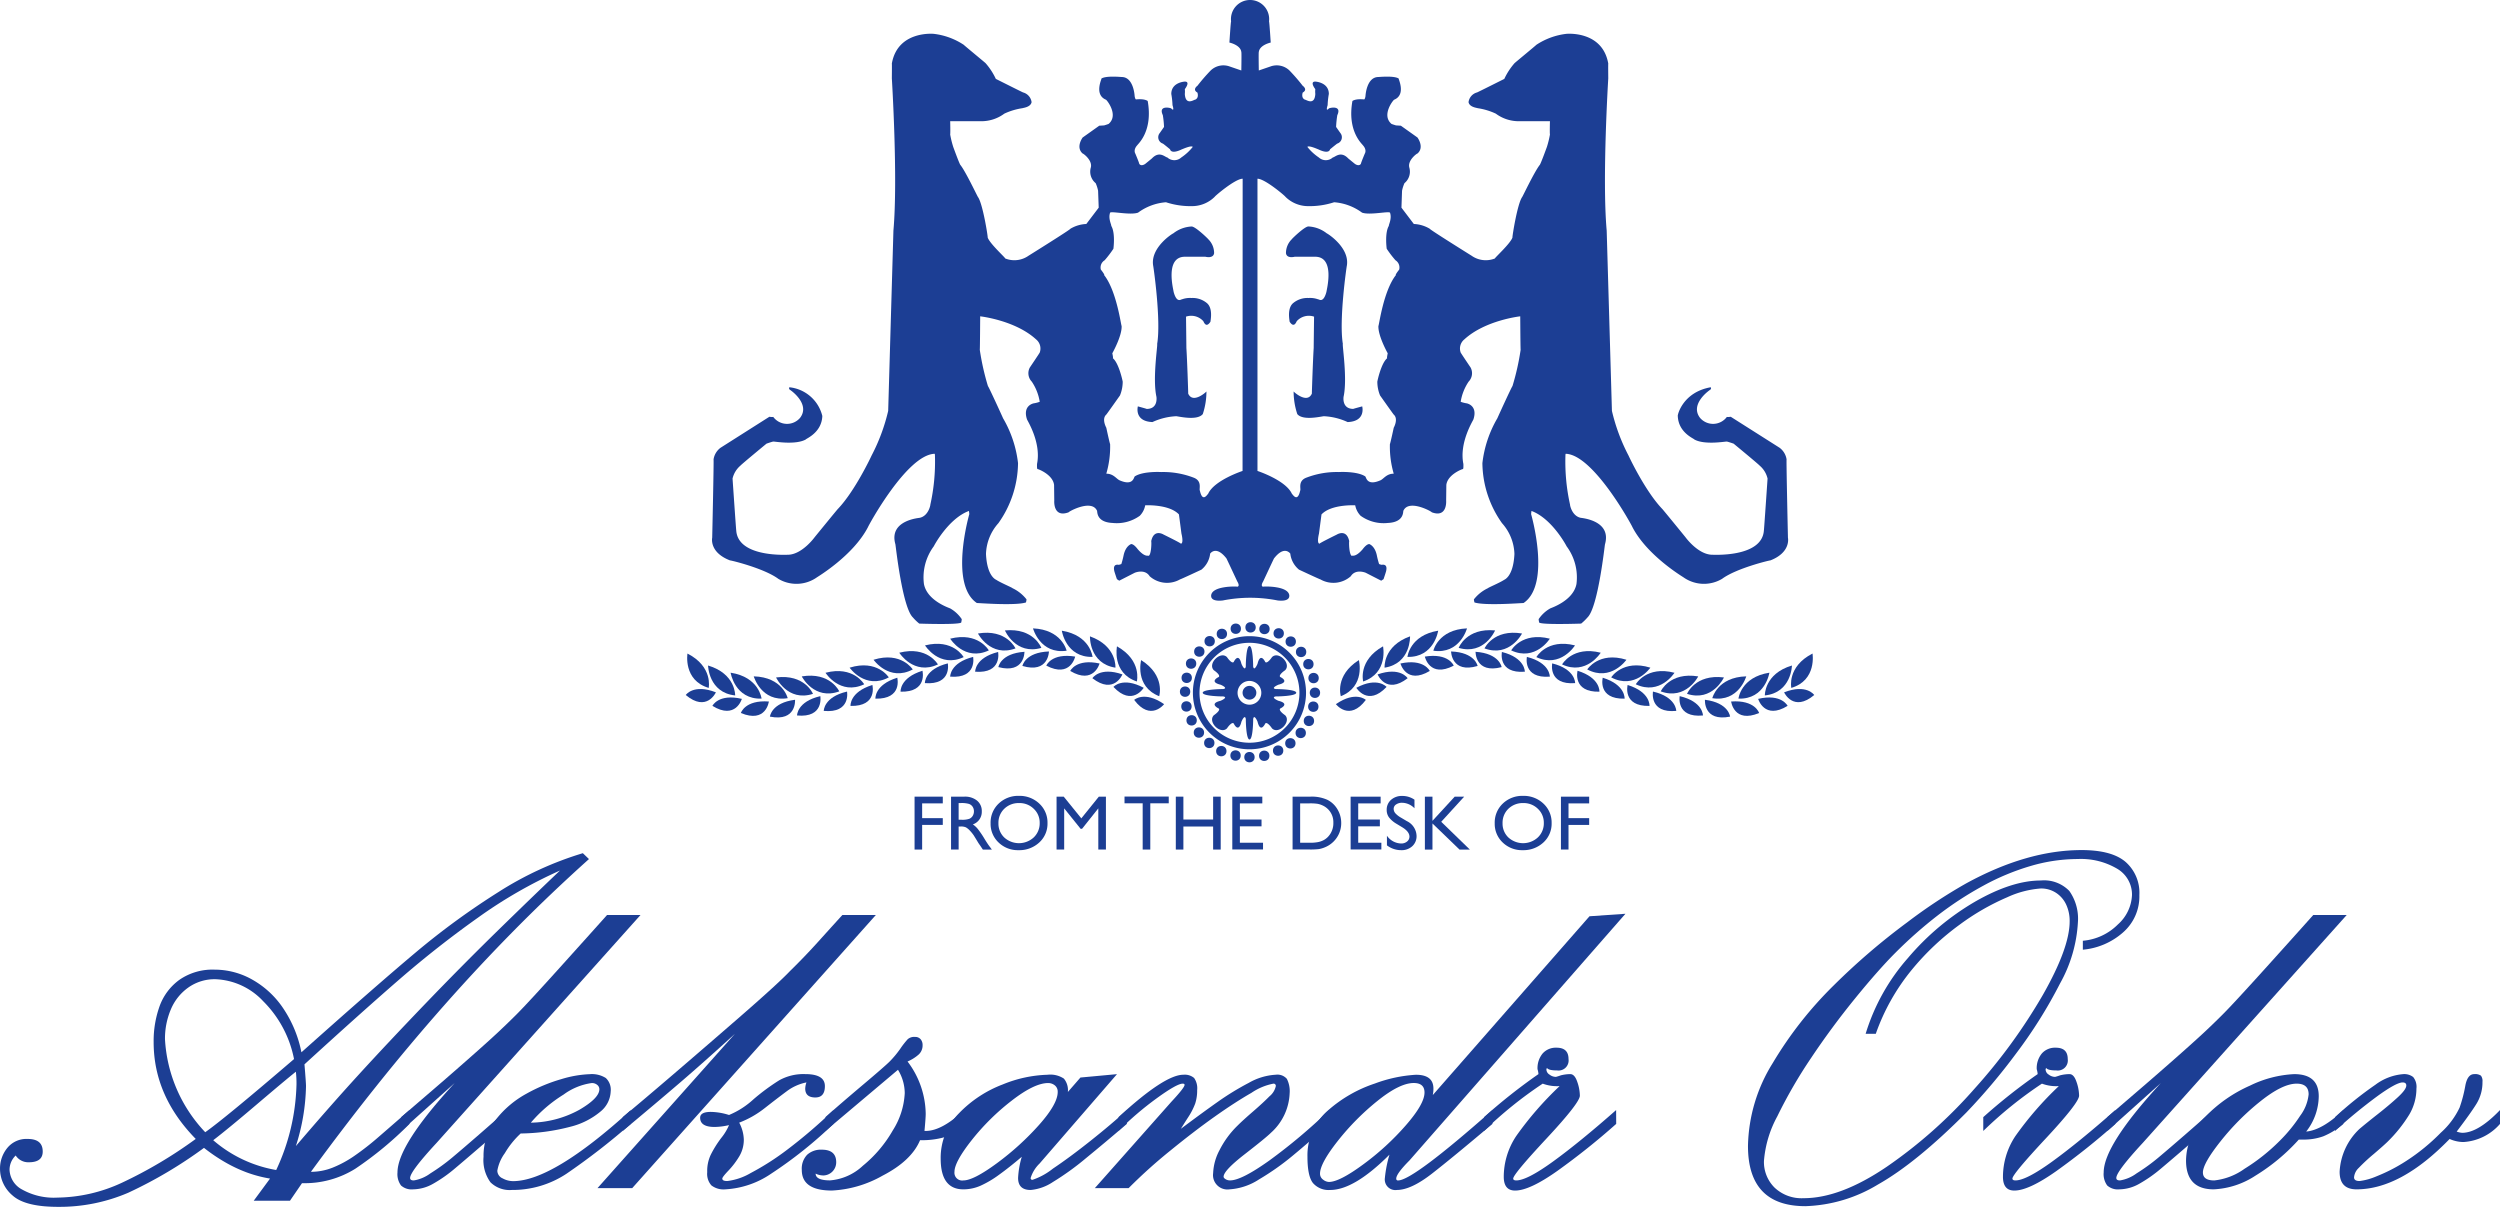 <svg xmlns="http://www.w3.org/2000/svg" width="358" height="172.82" viewBox="0 0 358 172.82">
  <g id="Group_6377" data-name="Group 6377" transform="translate(-4974.303 -7368.154)">
    <g id="Group_6339" data-name="Group 6339" transform="translate(4974.303 7489.897)">
      <path id="Path_168" data-name="Path 168" d="M5058.642,7555.935q-5.588,5.016-10.691,10.185t-10.076,10.8q-4.971,5.631-9.678,11.526t-9.372,12.275a8.457,8.457,0,0,0,3.1-.594,15.66,15.66,0,0,0,3.1-1.673,39.35,39.35,0,0,0,3.542-2.77q1.958-1.694,4.377-3.807v1.98a50.624,50.624,0,0,1-7.765,6.424,13.673,13.673,0,0,1-7.456,2.068h-.176l-1.717,2.508h-5.191l2.332-3.169a18.359,18.359,0,0,1-3.387-.9,20.493,20.493,0,0,1-3.1-1.474,25.074,25.074,0,0,1-2.97-2.023,63.236,63.236,0,0,1-10.844,6.424,24.9,24.9,0,0,1-10.054,2.021q-4.705,0-6.51-1.625a5,5,0,0,1-1.8-3.828,4.632,4.632,0,0,1,1.034-2.97,3.529,3.529,0,0,1,2.925-1.3q2.155,0,2.156,1.8,0,1.54-1.979,1.539a2.146,2.146,0,0,1-1.891-.968,2.824,2.824,0,0,0-.88,2.068,3.333,3.333,0,0,0,1.782,2.794,9.28,9.28,0,0,0,5.081,1.166,22.467,22.467,0,0,0,9.24-2.134,63.461,63.461,0,0,0,10.558-6.268q-6.029-6.161-6.027-13.859a14.749,14.749,0,0,1,.859-5.169,8.033,8.033,0,0,1,2.836-3.761,8.333,8.333,0,0,1,5.061-1.452,10.923,10.923,0,0,1,5.41,1.452,13.015,13.015,0,0,1,4.421,4.135,17.282,17.282,0,0,1,2.575,6.248q10.646-9.5,16.366-14.3a107.119,107.119,0,0,1,11.813-8.625,48.342,48.342,0,0,1,12.121-5.586Zm-42.234,28.642a15.983,15.983,0,0,0-4.421-8.293,9.855,9.855,0,0,0-6.842-3.144,6.508,6.508,0,0,0-3.872,1.187,7.275,7.275,0,0,0-2.508,3.145,10.722,10.722,0,0,0-.837,4.247,21,21,0,0,0,5.764,13.33Q5006.507,7593.067,5016.407,7584.576Zm.352,3.7a14.831,14.831,0,0,0-.088-1.893q-1.541,1.232-5.654,4.731t-6.181,5.08a18.571,18.571,0,0,0,9.019,4.267A30.492,30.492,0,0,0,5016.759,7588.272Zm37.748-30.709a66.92,66.92,0,0,0-11.725,6.731q-5.831,4.136-11.263,8.845t-13.617,12.185q.221,2.639.22,3.124a29.667,29.667,0,0,1-1.451,8.579q4.839-5.674,9-10.229t9.59-10.207q5.433-5.652,10.735-10.822T5054.506,7557.563Z" transform="translate(-4974.303 -7554.659)" fill="#1c3e94"/>
      <path id="Path_169" data-name="Path 169" d="M5096.2,7568.629l-29.212,32.645q-3.784,4.091-3.784,5.016,0,.352.529.352a5.462,5.462,0,0,0,2.376-1.012,27.75,27.75,0,0,0,3.1-2.243q1.473-1.233,3.8-3.256t4.048-3.563v1.98q-5.805,5.016-7.435,6.378a19.84,19.84,0,0,1-3.1,2.178,5.927,5.927,0,0,1-2.881.815,2.283,2.283,0,0,1-1.738-.552,2.738,2.738,0,0,1-.507-1.868q0-3.917,8.183-12.8l-7.655,6.862v-1.981q2.245-1.934,4.576-3.936t4.928-4.291q2.6-2.287,4.047-3.629t2.949-2.837q1.627-1.626,6.423-6.95t6.556-7.3Z" transform="translate(-5004.476 -7559.347)" fill="#1c3e94"/>
      <path id="Path_170" data-name="Path 170" d="M5101.323,7610.626a97.029,97.029,0,0,1-9.217,7.149,14,14,0,0,1-7.809,2.31,3.909,3.909,0,0,1-3.057-1.1,5.407,5.407,0,0,1-.991-3.652,8.392,8.392,0,0,1,1.782-5.344,14.166,14.166,0,0,1,4.333-3.673,23.72,23.72,0,0,1,5.059-2.112,15.8,15.8,0,0,1,4.048-.7,3.737,3.737,0,0,1,2.287.55,2.294,2.294,0,0,1,.7,1.915,3.9,3.9,0,0,1-1.451,2.88,10.728,10.728,0,0,1-4.312,2.179,29.052,29.052,0,0,1-7.127.969,12.34,12.34,0,0,0-2.266,2.814,6,6,0,0,0-1.078,2.509,1.209,1.209,0,0,0,.749,1.1,3.144,3.144,0,0,0,1.5.4q5.673,0,16.849-10.163Zm-4.488-4.972a.788.788,0,0,0-.308-.615,1.166,1.166,0,0,0-.792-.264,8.874,8.874,0,0,0-4.025,1.65,19.789,19.789,0,0,0-4.686,4.024,14.837,14.837,0,0,0,6.951-1.848Q5096.835,7606.93,5096.835,7605.654Z" transform="translate(-5011.006 -7571.425)" fill="#1c3e94"/>
      <path id="Path_171" data-name="Path 171" d="M5145.079,7568.629l-34.888,39.113h-4.972l19.667-22.086q-4.488,4.092-7.766,6.906t-8.294,7v-1.981q2.552-2.112,7.15-6.049t9.856-8.513q5.255-4.575,6.971-6.38,2.113-2.066,4.115-4.289t3.366-3.718Zm-6.07,29.918a61.2,61.2,0,0,1-8.955,7.149,12.848,12.848,0,0,1-6.532,2.223,2.84,2.84,0,0,1-2-.572,2.477,2.477,0,0,1-.594-1.848v-.177a5.373,5.373,0,0,1,.529-2.4,15.375,15.375,0,0,1,1.474-2.354,7.576,7.576,0,0,0,1.121-1.849,9.541,9.541,0,0,1-2.067.266q-2.068,0-2.068-1.32,0-.837,1.54-.837a9.054,9.054,0,0,1,2.595.442,11.853,11.853,0,0,0,3.5-2.245,30.542,30.542,0,0,1,3.695-2.727,7.154,7.154,0,0,1,3.718-.882q2.815,0,2.815,1.717,0,1.627-1.364,1.629-1.452,0-1.451-1.277a2.915,2.915,0,0,1,.175-.88,6.993,6.993,0,0,0-2.836,1.277q-1.3.964-3.1,2.375a13.882,13.882,0,0,1-3.694,2.111,5.493,5.493,0,0,1,.66,2.421,4.623,4.623,0,0,1-.66,2.419,11.59,11.59,0,0,1-1.54,2.024c-.587.615-.881,1-.881,1.143q0,.354.7.353a8.614,8.614,0,0,0,3.366-1.145,37.446,37.446,0,0,0,5.258-3.365,73.175,73.175,0,0,0,6.6-5.653Z" transform="translate(-5019.656 -7559.347)" fill="#1c3e94"/>
      <path id="Path_172" data-name="Path 172" d="M5173.208,7607.8a7.293,7.293,0,0,1-2.815,1.914,11.758,11.758,0,0,1-3.476.419q-1.232,2.947-5.367,5.08a16.3,16.3,0,0,1-7.259,2.134q-4.311,0-4.311-2.948a2.869,2.869,0,0,1,.77-2.18,2.927,2.927,0,0,1,2.089-.724q2.069,0,2.069,1.8a1.882,1.882,0,0,1-1.8,1.891,2.513,2.513,0,0,1-1.145-.263q0,.969,2.068.968a7.75,7.75,0,0,0,4.686-2.089,18.126,18.126,0,0,0,4.289-5.059,10.932,10.932,0,0,0,1.716-5.348,6.472,6.472,0,0,0-.968-3.341l-10.383,8.755v-1.982q2.331-2.065,5.412-4.663t3.784-3.3a14.077,14.077,0,0,0,1.5-1.8,12.519,12.519,0,0,1,1.078-1.386,1.407,1.407,0,0,1,1.035-.33,1.016,1.016,0,0,1,.814.33,1.263,1.263,0,0,1,.284.859,1.762,1.762,0,0,1-.548,1.32,5.914,5.914,0,0,1-1.606,1.011,12.644,12.644,0,0,1,2.6,7.478c0,.412-.061,1.233-.175,2.465h.175q2.33,0,5.5-2.992Z" transform="translate(-5035.163 -7568.604)" fill="#1c3e94"/>
      <path id="Path_173" data-name="Path 173" d="M5207.064,7610.626q-3.081,2.64-5.851,4.906a38.765,38.765,0,0,1-4.731,3.41,6.831,6.831,0,0,1-3.19,1.144q-1.8,0-1.8-1.718a12.793,12.793,0,0,1,.528-3.035q-1.762,1.5-3.256,2.575a14.494,14.494,0,0,1-2.683,1.583,6.1,6.1,0,0,1-2.421.506q-3.254,0-3.254-4.4a9.041,9.041,0,0,1,2.64-6.512,17.121,17.121,0,0,1,6.247-4.112,18.2,18.2,0,0,1,6.422-1.387,3.5,3.5,0,0,1,2.333.552,2.593,2.593,0,0,1,.572,1.914l1.8-2.068,5.233-.484-11.085,12.8a4.884,4.884,0,0,0-1.277,2.067.235.235,0,0,0,.266.266,9.593,9.593,0,0,0,2.924-1.606q2.4-1.606,5.411-4t5.17-4.378Zm-9.9-4.576a1.141,1.141,0,0,0-.417-.947,1.5,1.5,0,0,0-.946-.329q-1.98,0-5.237,2.53a33.208,33.208,0,0,0-5.719,5.652q-2.463,3.125-2.463,4.53a1.109,1.109,0,0,0,1.275,1.233q1.452,0,4.8-2.463a39.276,39.276,0,0,0,6.028-5.477Q5197.165,7607.768,5197.165,7606.05Z" transform="translate(-5045.701 -7571.425)" fill="#1c3e94"/>
      <path id="Path_174" data-name="Path 174" d="M5247.759,7610.673q-2.769,2.507-5.19,4.509a36.834,36.834,0,0,1-4.861,3.432,8.758,8.758,0,0,1-4.246,1.43,2.062,2.062,0,0,1-2.333-2.333,7.621,7.621,0,0,1,.9-3.255,13.178,13.178,0,0,1,2.573-3.519q.793-.792,2.244-2.046t2.355-2.177a2.559,2.559,0,0,0,.9-1.453.311.311,0,0,0-.352-.352,8.424,8.424,0,0,0-3.145,1.32q-2.31,1.321-5.235,3.389t-6.4,4.9a74.208,74.208,0,0,0-5.94,5.347h-4.839l10.955-12.361q1.892-2.024,1.892-2.421c0-.117-.089-.176-.265-.176q-.834,0-3.717,2.091a45.749,45.749,0,0,0-5.478,4.685v-1.98q6.6-6.072,9.284-6.071a2.079,2.079,0,0,1,1.54.463,2.558,2.558,0,0,1,.439,1.737,6.026,6.026,0,0,1-.285,1.937,9.848,9.848,0,0,1-1.035,2c-.5.776-.835,1.313-1.012,1.605q2.992-2.245,5.235-3.828a38.957,38.957,0,0,1,4.488-2.751,8.725,8.725,0,0,1,3.871-1.166,1.782,1.782,0,0,1,1.583.594,3.87,3.87,0,0,1,.4,2.047,8,8,0,0,1-2.685,5.676q-.7.7-3.739,3.058t-3.036,3.232c0,.118.093.235.286.352a1.183,1.183,0,0,0,.638.176q1.627,0,5.609-2.838a79.973,79.973,0,0,0,8.6-7.237Z" transform="translate(-5057.406 -7571.472)" fill="#1c3e94"/>
      <path id="Path_175" data-name="Path 175" d="M5306.305,7568.361l-30.929,35.326q-1.893,1.9-1.892,2.6a.233.233,0,0,0,.264.263q2.11,0,13.507-10.075v1.98q-5.676,4.8-8.667,7.127t-5.017,2.332a1.515,1.515,0,0,1-1.714-1.716,17.486,17.486,0,0,1,.659-3.343q-5.058,5.06-8.491,5.059a2.964,2.964,0,0,1-2.463-.989q-.792-.989-.792-3.761a8.46,8.46,0,0,1,2.947-6.645,19.281,19.281,0,0,1,6.709-3.85,20.114,20.114,0,0,1,5.874-1.253q2.508,0,2.508,1.98a4.2,4.2,0,0,1-.023.484c-.015.117-.037.263-.066.439l22.438-25.6Zm-28.773,25.6q0-1.362-1.54-1.363-2.024,0-5.214,2.574a35.832,35.832,0,0,0-5.7,5.764q-2.507,3.188-2.509,4.64a1.029,1.029,0,0,0,.442.859,1.424,1.424,0,0,0,.835.329q1.5,0,4.906-2.509a37.584,37.584,0,0,0,6.093-5.586Q5277.53,7595.594,5277.532,7593.965Z" transform="translate(-5073.542 -7559.253)" fill="#1c3e94"/>
      <path id="Path_176" data-name="Path 176" d="M5318.389,7608.62a101.4,101.4,0,0,1-8.425,6.731q-3.981,2.815-6.048,2.814-1.628,0-1.628-1.979a10.541,10.541,0,0,1,1.8-5.851,47.6,47.6,0,0,1,6.2-7.128,5.886,5.886,0,0,1-2.42-.352,58.1,58.1,0,0,0-8.4,6.777v-1.981a80.863,80.863,0,0,1,7.787-6.16,2.078,2.078,0,0,0-.043-.352c-.031-.145-.06-.263-.089-.353a3.3,3.3,0,0,1,.726-2.243,2.51,2.51,0,0,1,2-.836q1.714,0,1.714,1.628a1.439,1.439,0,0,1-1.628,1.628q-1.232,0-1.451-.353a.366.366,0,0,0-.088.266.889.889,0,0,0,.44.68,1.5,1.5,0,0,0,.924.33,7.357,7.357,0,0,0,.7-.219,5.574,5.574,0,0,1,1.363-.176c.411,0,.741.368.99,1.1a6.217,6.217,0,0,1,.374,1.98q0,1.013-4.772,6.137t-4.773,5.742c0,.176.146.263.44.263q1.539,0,5.323-2.75t8.974-7.325Z" transform="translate(-5086.95 -7569.42)" fill="#1c3e94"/>
      <path id="Path_177" data-name="Path 177" d="M5413.337,7560.85a6.85,6.85,0,0,1-2.375,5.389,10.022,10.022,0,0,1-5.719,2.442V7567.4a8.022,8.022,0,0,0,5.015-2.333,5.971,5.971,0,0,0,2.023-4.222,4.281,4.281,0,0,0-2.132-3.762,10.167,10.167,0,0,0-5.611-1.387,24.052,24.052,0,0,0-6.752.992,34.069,34.069,0,0,0-6.775,2.815,49.06,49.06,0,0,0-6.489,4.221,62.8,62.8,0,0,0-6.115,5.39q-2.464,2.466-5.807,6.578t-6.27,8.49a68.862,68.862,0,0,0-4.84,8.359,15.916,15.916,0,0,0-1.913,6.4,5.164,5.164,0,0,0,1.518,3.807,5.618,5.618,0,0,0,4.157,1.517q5.281,0,11.923-4.51a67.871,67.871,0,0,0,12.583-11.2,79.574,79.574,0,0,0,9.767-13.418q3.828-6.732,3.828-10.516a5.532,5.532,0,0,0-.507-2.419,4.023,4.023,0,0,0-1.452-1.671,3.89,3.89,0,0,0-2.178-.616,13.877,13.877,0,0,0-4.794,1.253,34.086,34.086,0,0,0-6.774,3.894,37.024,37.024,0,0,0-6.931,6.534,30.224,30.224,0,0,0-5.125,9.129h-1.453a29.289,29.289,0,0,1,6.05-10.845,37.051,37.051,0,0,1,9.612-8.073q5.281-3.035,9.414-3.036a5.022,5.022,0,0,1,4.092,1.5,6.868,6.868,0,0,1,1.231,4.444,20.168,20.168,0,0,1-2.572,8.821,67.612,67.612,0,0,1-6.313,10.053,87.633,87.633,0,0,1-7.084,8.4q-7.171,7.217-12.67,10.319a21.263,21.263,0,0,1-10.382,3.1q-8.23,0-8.227-8.623a23.193,23.193,0,0,1,3.563-11.9,55.045,55.045,0,0,1,8.71-11.088,95.965,95.965,0,0,1,10.538-9.04,74.4,74.4,0,0,1,8.381-5.542q8.754-4.8,16.586-4.8,4.311,0,6.292,1.694A5.885,5.885,0,0,1,5413.337,7560.85Z" transform="translate(-5106.979 -7554.427)" fill="#1c3e94"/>
      <path id="Path_178" data-name="Path 178" d="M5427.766,7608.62a101.566,101.566,0,0,1-8.425,6.731q-3.983,2.815-6.048,2.814-1.63,0-1.629-1.979a10.544,10.544,0,0,1,1.8-5.851,47.706,47.706,0,0,1,6.2-7.128,5.883,5.883,0,0,1-2.42-.352,58.127,58.127,0,0,0-8.4,6.777v-1.981a80.924,80.924,0,0,1,7.787-6.16,1.843,1.843,0,0,0-.045-.352,3.287,3.287,0,0,0-.087-.353,3.3,3.3,0,0,1,.726-2.243,2.511,2.511,0,0,1,2-.836q1.716,0,1.715,1.628a1.439,1.439,0,0,1-1.627,1.628q-1.233,0-1.452-.353a.366.366,0,0,0-.088.266.889.889,0,0,0,.44.68,1.5,1.5,0,0,0,.924.33,7.337,7.337,0,0,0,.7-.219,5.582,5.582,0,0,1,1.365-.176c.41,0,.74.368.989,1.1a6.248,6.248,0,0,1,.375,1.98q0,1.013-4.774,6.137t-4.773,5.742c0,.176.147.263.44.263q1.539,0,5.323-2.75t8.975-7.325Z" transform="translate(-5124.84 -7569.42)" fill="#1c3e94"/>
      <path id="Path_179" data-name="Path 179" d="M5470.032,7568.629l-29.213,32.645q-3.784,4.091-3.783,5.016c0,.235.175.352.528.352a5.458,5.458,0,0,0,2.376-1.012,27.672,27.672,0,0,0,3.1-2.243q1.471-1.233,3.8-3.256t4.048-3.563v1.98q-5.805,5.016-7.435,6.378a19.838,19.838,0,0,1-3.1,2.178,5.926,5.926,0,0,1-2.88.815,2.282,2.282,0,0,1-1.738-.552,2.736,2.736,0,0,1-.507-1.868q0-3.917,8.184-12.8l-7.656,6.862v-1.981q2.245-1.934,4.575-3.936t4.929-4.291q2.595-2.287,4.047-3.629t2.948-2.837q1.627-1.626,6.425-6.95t6.554-7.3Z" transform="translate(-5133.98 -7559.347)" fill="#1c3e94"/>
      <path id="Path_180" data-name="Path 180" d="M5475.794,7610.626a10.629,10.629,0,0,1-2.881,1.779,8.244,8.244,0,0,1-2.882.465h-.616a27.99,27.99,0,0,1-6.247,5.191,11.865,11.865,0,0,1-5.939,1.935q-3.962,0-3.961-4.137a8.821,8.821,0,0,1,2.729-6.224,20.246,20.246,0,0,1,6.422-4.488,16.078,16.078,0,0,1,6.335-1.65q3.518,0,3.519,3.169a8.352,8.352,0,0,1-1.8,5.058q2.331-.218,5.323-3.08Zm-4.971-4.224q0-1.542-1.716-1.541-2.024,0-5.192,2.53a35.622,35.622,0,0,0-5.7,5.72q-2.53,3.19-2.529,4.466,0,1.144,1.627,1.144a9.08,9.08,0,0,0,4.334-1.673,27.544,27.544,0,0,0,5.036-4,21.883,21.883,0,0,0,2.927-3.584A6.144,6.144,0,0,0,5470.823,7606.4Z" transform="translate(-5140.228 -7571.425)" fill="#1c3e94"/>
      <path id="Path_181" data-name="Path 181" d="M5509.538,7610.626a7.518,7.518,0,0,1-5.235,2.595,4.939,4.939,0,0,1-1.98-.439q-7,7.216-13.331,7.214-2.42,0-2.42-2.509a9.036,9.036,0,0,1,2.861-6.158q1.1-.924,2.639-2.133t2.794-2.352q1.253-1.145,1.254-1.718c0-.294-.177-.439-.529-.439q-.88,0-3.541,1.912a74.734,74.734,0,0,0-6.137,5.039v-1.98a51.678,51.678,0,0,1,5.785-4.642,7.644,7.644,0,0,1,3.981-1.518,2.08,2.08,0,0,1,1.429.418,2.22,2.22,0,0,1,.463,1.65,7.322,7.322,0,0,1-1.012,3.7,20.207,20.207,0,0,1-3.081,3.872q-.527.524-2.022,1.8a25.512,25.512,0,0,0-2.157,2,2.085,2.085,0,0,0-.661,1.341q0,.528.793.527a9.045,9.045,0,0,0,2.44-.682,24.1,24.1,0,0,0,4.247-2.2,28.524,28.524,0,0,0,4.928-4.026,11.29,11.29,0,0,0,2.705-3.607,19.666,19.666,0,0,0,.814-3.1q.306-1.693,1.275-1.693a1.451,1.451,0,0,1,.968.22,1.271,1.271,0,0,1,.22.88,5.843,5.843,0,0,1-.857,3.145q-.858,1.386-2.838,3.982a2.828,2.828,0,0,0,.792.176q2.288,0,5.412-3.256Z" transform="translate(-5151.538 -7571.425)" fill="#1c3e94"/>
    </g>
    <g id="Group_6346" data-name="Group 6346" transform="translate(5072.503 7368.155)">
      <g id="Group_6344" data-name="Group 6344" transform="translate(0 89.094)">
        <g id="Group_6340" data-name="Group 6340" transform="translate(0 0.889)">
          <path id="Path_182" data-name="Path 182" d="M5226.851,7517.953s.921-2.957-2.585-5.171C5224.265,7512.782,5223.284,7516.543,5226.851,7517.953Z" transform="translate(-5159.054 -7508.24)" fill="#1c3e94"/>
          <path id="Path_183" data-name="Path 183" d="M5221.842,7514.8s.77-3-2.845-5.034C5219,7509.77,5218.209,7513.575,5221.842,7514.8Z" transform="translate(-5157.245 -7507.196)" fill="#1c3e94"/>
          <path id="Path_184" data-name="Path 184" d="M5216.763,7512.066s.255-3.088-3.647-4.488C5213.115,7507.578,5212.976,7511.463,5216.763,7512.066Z" transform="translate(-5155.234 -7506.438)" fill="#1c3e94"/>
          <path id="Path_185" data-name="Path 185" d="M5211.35,7510.094s-.306-3.085-4.4-3.754C5206.951,7506.339,5207.517,7510.185,5211.35,7510.094Z" transform="translate(-5153.098 -7506.009)" fill="#1c3e94"/>
          <path id="Path_186" data-name="Path 186" d="M5205.452,7509.032s-.673-3.023-4.816-3.2C5200.636,7505.833,5201.657,7509.583,5205.452,7509.032Z" transform="translate(-5150.911 -7505.833)" fill="#1c3e94"/>
          <path id="Path_187" data-name="Path 187" d="M5199.7,7508.763s-1.088-2.9-5.216-2.5C5194.484,7506.267,5196.02,7509.838,5199.7,7508.763Z" transform="translate(-5148.779 -7505.97)" fill="#1c3e94"/>
          <path id="Path_188" data-name="Path 188" d="M5193.952,7509.033s-1.285-2.821-5.374-2.137C5188.578,7506.9,5190.351,7510.354,5193.952,7509.033Z" transform="translate(-5146.733 -7506.164)" fill="#1c3e94"/>
          <path id="Path_189" data-name="Path 189" d="M5188.023,7509.646s-1.514-2.7-5.532-1.679C5182.491,7507.967,5184.547,7511.266,5188.023,7509.646Z" transform="translate(-5144.624 -7506.492)" fill="#1c3e94"/>
          <path id="Path_190" data-name="Path 190" d="M5182.509,7511.119s-1.515-2.7-5.534-1.681C5176.975,7509.438,5179.031,7512.737,5182.509,7511.119Z" transform="translate(-5142.713 -7507.001)" fill="#1c3e94"/>
          <path id="Path_191" data-name="Path 191" d="M5176.872,7512.722s-1.515-2.7-5.533-1.678C5171.339,7511.044,5173.4,7514.341,5176.872,7512.722Z" transform="translate(-5140.761 -7507.559)" fill="#1c3e94"/>
          <path id="Path_192" data-name="Path 192" d="M5171.315,7513.921s-1.653-2.62-5.613-1.389C5165.7,7512.532,5167.927,7515.718,5171.315,7513.921Z" transform="translate(-5138.809 -7508.04)" fill="#1c3e94"/>
          <path id="Path_193" data-name="Path 193" d="M5166.069,7515.658s-1.652-2.621-5.612-1.391C5160.458,7514.267,5162.681,7517.453,5166.069,7515.658Z" transform="translate(-5136.992 -7508.641)" fill="#1c3e94"/>
          <path id="Path_194" data-name="Path 194" d="M5160.716,7517.084s-1.528-2.7-5.542-1.65C5155.175,7515.435,5157.25,7518.72,5160.716,7517.084Z" transform="translate(-5135.162 -7509.077)" fill="#1c3e94"/>
          <path id="Path_195" data-name="Path 195" d="M5155.342,7518.442s-1.281-2.822-5.371-2.144C5149.971,7516.3,5151.741,7519.759,5155.342,7518.442Z" transform="translate(-5133.358 -7509.421)" fill="#1c3e94"/>
          <path id="Path_196" data-name="Path 196" d="M5149.626,7518.9s-1.168-2.869-5.284-2.35C5144.343,7516.552,5145.978,7520.079,5149.626,7518.9Z" transform="translate(-5131.409 -7509.524)" fill="#1c3e94"/>
          <path id="Path_197" data-name="Path 197" d="M5144.314,7519.47s-.719-3.016-4.865-3.127C5139.45,7516.342,5140.528,7520.077,5144.314,7519.47Z" transform="translate(-5129.714 -7509.474)" fill="#1c3e94"/>
          <path id="Path_198" data-name="Path 198" d="M5138.816,7519.256s-.334-3.081-4.432-3.715C5134.384,7515.542,5134.984,7519.382,5138.816,7519.256Z" transform="translate(-5127.959 -7509.196)" fill="#1c3e94"/>
          <path id="Path_199" data-name="Path 199" d="M5133.322,7518.254s.092-3.1-3.881-4.287C5129.44,7513.967,5129.508,7517.854,5133.322,7518.254Z" transform="translate(-5126.246 -7508.651)" fill="#1c3e94"/>
          <path id="Path_200" data-name="Path 200" d="M5127.945,7516.265s.653-3.029-3.038-4.92C5124.907,7511.344,5124.269,7515.178,5127.945,7516.265Z" transform="translate(-5124.661 -7507.742)" fill="#1c3e94"/>
          <path id="Path_201" data-name="Path 201" d="M5227.09,7521.871s-1.94,2.527-4.29-.607C5222.8,7521.264,5224.249,7519.911,5227.09,7521.871Z" transform="translate(-5158.589 -7511.021)" fill="#1c3e94"/>
          <path id="Path_202" data-name="Path 202" d="M5222.591,7518.449s-1.647,2.727-4.332-.126C5218.259,7518.323,5219.548,7516.817,5222.591,7518.449Z" transform="translate(-5157.015 -7509.941)" fill="#1c3e94"/>
          <path id="Path_203" data-name="Path 203" d="M5217.947,7515.707s-1.2,2.949-4.3.546C5213.647,7516.253,5214.691,7514.568,5217.947,7515.707Z" transform="translate(-5155.417 -7509.116)" fill="#1c3e94"/>
          <path id="Path_204" data-name="Path 204" d="M5212.992,7513.432s-.836,3.073-4.2,1.068C5208.792,7514.5,5209.621,7512.7,5212.992,7513.432Z" transform="translate(-5153.735 -7508.404)" fill="#1c3e94"/>
          <path id="Path_205" data-name="Path 205" d="M5207.683,7511.958s-.668,3.115-4.137,1.294C5203.546,7513.251,5204.275,7511.408,5207.683,7511.958Z" transform="translate(-5151.917 -7507.919)" fill="#1c3e94"/>
          <path id="Path_206" data-name="Path 206" d="M5202.114,7510.889s-.046,3.186-3.8,2.077C5198.31,7512.965,5198.667,7511.015,5202.114,7510.889Z" transform="translate(-5150.104 -7507.584)" fill="#1c3e94"/>
          <path id="Path_207" data-name="Path 207" d="M5196.782,7510.964s.054,3.187-3.737,2.194C5193.045,7513.158,5193.34,7511.2,5196.782,7510.964Z" transform="translate(-5148.28 -7507.611)" fill="#1c3e94"/>
          <path id="Path_208" data-name="Path 208" d="M5191.249,7511s.622,3.124-3.284,2.827C5187.965,7513.822,5187.9,7511.842,5191.249,7511Z" transform="translate(-5146.521 -7507.621)" fill="#1c3e94"/>
          <path id="Path_209" data-name="Path 209" d="M5185.775,7512.084s.622,3.124-3.285,2.827C5182.491,7514.911,5182.428,7512.931,5185.775,7512.084Z" transform="translate(-5144.624 -7507.999)" fill="#1c3e94"/>
          <path id="Path_210" data-name="Path 210" d="M5180.229,7513.5s.624,3.124-3.284,2.827C5176.944,7516.322,5176.883,7514.34,5180.229,7513.5Z" transform="translate(-5142.703 -7508.488)" fill="#1c3e94"/>
          <path id="Path_211" data-name="Path 211" d="M5174.754,7515.117s.785,3.087-3.132,3C5171.622,7518.113,5171.458,7516.138,5174.754,7515.117Z" transform="translate(-5140.859 -7509.049)" fill="#1c3e94"/>
          <path id="Path_212" data-name="Path 212" d="M5169.237,7516.642s.786,3.088-3.131,3C5166.106,7519.638,5165.941,7517.664,5169.237,7516.642Z" transform="translate(-5138.947 -7509.577)" fill="#1c3e94"/>
          <path id="Path_213" data-name="Path 213" d="M5163.782,7518.233s.786,3.086-3.131,3C5160.651,7521.228,5160.486,7519.252,5163.782,7518.233Z" transform="translate(-5137.057 -7510.128)" fill="#1c3e94"/>
          <path id="Path_214" data-name="Path 214" d="M5158.124,7519.674s.569,3.134-3.333,2.77C5154.79,7522.443,5154.763,7520.461,5158.124,7519.674Z" transform="translate(-5135.028 -7510.627)" fill="#1c3e94"/>
          <path id="Path_215" data-name="Path 215" d="M5152.27,7520.678s.567,3.135-3.333,2.77C5148.937,7523.448,5148.91,7521.466,5152.27,7520.678Z" transform="translate(-5133 -7510.975)" fill="#1c3e94"/>
          <path id="Path_216" data-name="Path 216" d="M5146.593,7521.474s.245,3.176-3.6,2.414C5143,7523.887,5143.17,7521.913,5146.593,7521.474Z" transform="translate(-5130.942 -7511.251)" fill="#1c3e94"/>
          <path id="Path_217" data-name="Path 217" d="M5140.638,7521.842s-.395,3.161-4.009,1.647C5136.629,7523.489,5137.2,7521.588,5140.638,7521.842Z" transform="translate(-5128.737 -7511.37)" fill="#1c3e94"/>
          <path id="Path_218" data-name="Path 218" d="M5134.608,7521.171s-.883,3.061-4.216,1C5130.392,7522.172,5131.248,7520.383,5134.608,7521.171Z" transform="translate(-5126.575 -7511.077)" fill="#1c3e94"/>
          <path id="Path_219" data-name="Path 219" d="M5128.87,7519.594s-1.316,2.9-4.317.382C5124.553,7519.977,5125.659,7518.332,5128.87,7519.594Z" transform="translate(-5124.553 -7510.435)" fill="#1c3e94"/>
        </g>
        <g id="Group_6341" data-name="Group 6341" transform="translate(93.099 0.889)">
          <path id="Path_220" data-name="Path 220" d="M5268.021,7517.953s-.921-2.957,2.586-5.171C5270.607,7512.782,5271.586,7516.543,5268.021,7517.953Z" transform="translate(-5267.315 -7508.24)" fill="#1c3e94"/>
          <path id="Path_221" data-name="Path 221" d="M5272.938,7514.8s-.769-3,2.848-5.034C5275.786,7509.77,5276.571,7513.575,5272.938,7514.8Z" transform="translate(-5269.033 -7507.196)" fill="#1c3e94"/>
          <path id="Path_222" data-name="Path 222" d="M5277.665,7512.066s-.255-3.088,3.648-4.488C5281.313,7507.578,5281.452,7511.463,5277.665,7512.066Z" transform="translate(-5270.692 -7506.438)" fill="#1c3e94"/>
          <path id="Path_223" data-name="Path 223" d="M5282.681,7510.094s.307-3.085,4.4-3.754C5287.08,7506.339,5286.515,7510.185,5282.681,7510.094Z" transform="translate(-5272.432 -7506.009)" fill="#1c3e94"/>
          <path id="Path_224" data-name="Path 224" d="M5288.357,7509.032s.674-3.023,4.817-3.2C5293.174,7505.833,5292.152,7509.583,5288.357,7509.032Z" transform="translate(-5274.398 -7505.833)" fill="#1c3e94"/>
          <path id="Path_225" data-name="Path 225" d="M5293.9,7508.763s1.089-2.9,5.216-2.5C5299.114,7506.267,5297.579,7509.838,5293.9,7508.763Z" transform="translate(-5276.317 -7505.97)" fill="#1c3e94"/>
          <path id="Path_226" data-name="Path 226" d="M5299.563,7509.033s1.282-2.821,5.374-2.137C5304.937,7506.9,5303.162,7510.354,5299.563,7509.033Z" transform="translate(-5278.28 -7506.164)" fill="#1c3e94"/>
          <path id="Path_227" data-name="Path 227" d="M5305.407,7509.646s1.514-2.7,5.533-1.679C5310.94,7507.967,5308.885,7511.266,5305.407,7509.646Z" transform="translate(-5280.304 -7506.492)" fill="#1c3e94"/>
          <path id="Path_228" data-name="Path 228" d="M5310.923,7511.119s1.515-2.7,5.533-1.681C5316.456,7509.438,5314.4,7512.737,5310.923,7511.119Z" transform="translate(-5282.216 -7507.001)" fill="#1c3e94"/>
          <path id="Path_229" data-name="Path 229" d="M5316.558,7512.722s1.514-2.7,5.532-1.678C5322.089,7511.044,5320.035,7514.341,5316.558,7512.722Z" transform="translate(-5284.167 -7507.559)" fill="#1c3e94"/>
          <path id="Path_230" data-name="Path 230" d="M5322.073,7513.921s1.653-2.62,5.612-1.389C5327.686,7512.532,5325.462,7515.718,5322.073,7513.921Z" transform="translate(-5286.079 -7508.04)" fill="#1c3e94"/>
          <path id="Path_231" data-name="Path 231" d="M5327.319,7515.658s1.652-2.621,5.612-1.391C5332.931,7514.267,5330.707,7517.453,5327.319,7515.658Z" transform="translate(-5287.896 -7508.641)" fill="#1c3e94"/>
          <path id="Path_232" data-name="Path 232" d="M5332.708,7517.084s1.529-2.7,5.541-1.65C5338.25,7515.435,5336.175,7518.72,5332.708,7517.084Z" transform="translate(-5289.763 -7509.077)" fill="#1c3e94"/>
          <path id="Path_233" data-name="Path 233" d="M5338.174,7518.442s1.279-2.822,5.37-2.144C5343.544,7516.3,5341.776,7519.759,5338.174,7518.442Z" transform="translate(-5291.656 -7509.421)" fill="#1c3e94"/>
          <path id="Path_234" data-name="Path 234" d="M5343.936,7518.9s1.17-2.869,5.285-2.35C5349.221,7516.552,5347.586,7520.079,5343.936,7518.9Z" transform="translate(-5293.652 -7509.524)" fill="#1c3e94"/>
          <path id="Path_235" data-name="Path 235" d="M5349.473,7519.47s.717-3.016,4.862-3.127C5354.335,7516.342,5353.258,7520.077,5349.473,7519.47Z" transform="translate(-5295.57 -7509.474)" fill="#1c3e94"/>
          <path id="Path_236" data-name="Path 236" d="M5355.2,7519.256s.334-3.081,4.434-3.715C5359.631,7515.542,5359.03,7519.382,5355.2,7519.256Z" transform="translate(-5297.553 -7509.196)" fill="#1c3e94"/>
          <path id="Path_237" data-name="Path 237" d="M5360.984,7518.254s-.092-3.1,3.881-4.287C5364.866,7513.967,5364.8,7517.854,5360.984,7518.254Z" transform="translate(-5299.558 -7508.651)" fill="#1c3e94"/>
          <path id="Path_238" data-name="Path 238" d="M5366.762,7516.265s-.653-3.029,3.038-4.92C5369.8,7511.344,5370.439,7515.178,5366.762,7516.265Z" transform="translate(-5301.545 -7507.742)" fill="#1c3e94"/>
          <path id="Path_239" data-name="Path 239" d="M5267,7521.871s1.938,2.527,4.29-.607C5271.289,7521.264,5269.84,7519.911,5267,7521.871Z" transform="translate(-5266.999 -7511.021)" fill="#1c3e94"/>
          <path id="Path_240" data-name="Path 240" d="M5271.477,7518.449s1.645,2.727,4.331-.126C5275.808,7518.323,5274.518,7516.817,5271.477,7518.449Z" transform="translate(-5268.551 -7509.941)" fill="#1c3e94"/>
          <path id="Path_241" data-name="Path 241" d="M5276.139,7515.707s1.2,2.949,4.3.546C5280.438,7516.253,5279.4,7514.568,5276.139,7515.707Z" transform="translate(-5270.165 -7509.116)" fill="#1c3e94"/>
          <path id="Path_242" data-name="Path 242" d="M5281.145,7513.432s.835,3.073,4.2,1.068C5285.345,7514.5,5284.518,7512.7,5281.145,7513.432Z" transform="translate(-5271.9 -7508.404)" fill="#1c3e94"/>
          <path id="Path_243" data-name="Path 243" d="M5286.488,7511.958s.667,3.115,4.137,1.294C5290.625,7513.251,5289.9,7511.408,5286.488,7511.958Z" transform="translate(-5273.75 -7507.919)" fill="#1c3e94"/>
          <path id="Path_244" data-name="Path 244" d="M5292.234,7510.889s.045,3.186,3.8,2.077C5296.037,7512.965,5295.683,7511.015,5292.234,7510.889Z" transform="translate(-5275.74 -7507.584)" fill="#1c3e94"/>
          <path id="Path_245" data-name="Path 245" d="M5297.6,7510.964s-.055,3.187,3.737,2.194C5301.338,7513.158,5301.044,7511.2,5297.6,7510.964Z" transform="translate(-5277.6 -7507.611)" fill="#1c3e94"/>
          <path id="Path_246" data-name="Path 246" d="M5303.355,7511s-.624,3.124,3.283,2.827C5306.638,7513.822,5306.7,7511.842,5303.355,7511Z" transform="translate(-5279.581 -7507.621)" fill="#1c3e94"/>
          <path id="Path_247" data-name="Path 247" d="M5308.829,7512.084s-.623,3.124,3.284,2.827C5312.113,7514.911,5312.175,7512.931,5308.829,7512.084Z" transform="translate(-5281.478 -7507.999)" fill="#1c3e94"/>
          <path id="Path_248" data-name="Path 248" d="M5314.376,7513.5s-.624,3.124,3.283,2.827C5317.659,7516.322,5317.721,7514.34,5314.376,7513.5Z" transform="translate(-5283.399 -7508.488)" fill="#1c3e94"/>
          <path id="Path_249" data-name="Path 249" d="M5319.916,7515.117s-.785,3.087,3.131,3C5323.047,7518.113,5323.213,7516.138,5319.916,7515.117Z" transform="translate(-5285.309 -7509.049)" fill="#1c3e94"/>
          <path id="Path_250" data-name="Path 250" d="M5325.433,7516.642s-.786,3.088,3.13,3C5328.563,7519.638,5328.728,7517.664,5325.433,7516.642Z" transform="translate(-5287.22 -7509.577)" fill="#1c3e94"/>
          <path id="Path_251" data-name="Path 251" d="M5330.887,7518.233s-.786,3.086,3.131,3C5334.018,7521.228,5334.183,7519.252,5330.887,7518.233Z" transform="translate(-5289.109 -7510.128)" fill="#1c3e94"/>
          <path id="Path_252" data-name="Path 252" d="M5336.46,7519.674s-.569,3.134,3.332,2.77C5339.792,7522.443,5339.818,7520.461,5336.46,7519.674Z" transform="translate(-5291.052 -7510.627)" fill="#1c3e94"/>
          <path id="Path_253" data-name="Path 253" d="M5342.313,7520.678s-.568,3.135,3.333,2.77C5345.646,7523.448,5345.671,7521.466,5342.313,7520.678Z" transform="translate(-5293.08 -7510.975)" fill="#1c3e94"/>
          <path id="Path_254" data-name="Path 254" d="M5347.861,7521.474s-.246,3.176,3.6,2.414C5351.46,7523.887,5351.285,7521.913,5347.861,7521.474Z" transform="translate(-5295.012 -7511.251)" fill="#1c3e94"/>
          <path id="Path_255" data-name="Path 255" d="M5353.6,7521.842s.4,3.161,4.008,1.647C5357.609,7523.489,5357.042,7521.588,5353.6,7521.842Z" transform="translate(-5297 -7511.37)" fill="#1c3e94"/>
          <path id="Path_256" data-name="Path 256" d="M5359.52,7521.171s.885,3.061,4.217,1C5363.737,7522.172,5362.88,7520.383,5359.52,7521.171Z" transform="translate(-5299.051 -7511.077)" fill="#1c3e94"/>
          <path id="Path_257" data-name="Path 257" d="M5365.206,7519.594s1.316,2.9,4.316.382C5369.522,7519.977,5368.417,7518.332,5365.206,7519.594Z" transform="translate(-5301.021 -7510.435)" fill="#1c3e94"/>
        </g>
        <g id="Group_6343" data-name="Group 6343" transform="translate(70.76)">
          <g id="Group_6342" data-name="Group 6342" transform="translate(1.866 2.012)">
            <path id="Path_258" data-name="Path 258" d="M5243.771,7523.744a8.1,8.1,0,1,1,8.1-8.1A8.1,8.1,0,0,1,5243.771,7523.744Zm0-15.25a7.155,7.155,0,1,0,7.156,7.155A7.163,7.163,0,0,0,5243.771,7508.494Z" transform="translate(-5235.674 -7507.552)" fill="#1c3e94"/>
          </g>
          <circle id="Ellipse_14" data-name="Ellipse 14" cx="0.742" cy="0.742" r="0.742" transform="translate(9.22 18.587)" fill="#1c3e94"/>
          <circle id="Ellipse_15" data-name="Ellipse 15" cx="0.742" cy="0.742" r="0.742" transform="translate(11.336 18.391)" fill="#1c3e94"/>
          <circle id="Ellipse_16" data-name="Ellipse 16" cx="0.742" cy="0.742" r="0.742" transform="translate(13.326 17.649)" fill="#1c3e94"/>
          <circle id="Ellipse_17" data-name="Ellipse 17" cx="0.742" cy="0.742" r="0.742" transform="translate(15.077 16.605)" fill="#1c3e94"/>
          <circle id="Ellipse_18" data-name="Ellipse 18" cx="0.742" cy="0.742" r="0.742" transform="translate(16.561 15.121)" fill="#1c3e94"/>
          <circle id="Ellipse_19" data-name="Ellipse 19" cx="0.742" cy="0.742" r="0.742" transform="translate(17.736 13.397)" fill="#1c3e94"/>
          <circle id="Ellipse_20" data-name="Ellipse 20" cx="0.742" cy="0.742" r="0.742" transform="translate(18.363 11.359)" fill="#1c3e94"/>
          <circle id="Ellipse_21" data-name="Ellipse 21" cx="0.742" cy="0.742" r="0.742" transform="translate(18.598 9.367)" fill="#1c3e94"/>
          <circle id="Ellipse_22" data-name="Ellipse 22" cx="0.988" cy="0.988" r="0.988" transform="translate(8.974 9.12)" fill="#1c3e94"/>
          <circle id="Ellipse_23" data-name="Ellipse 23" cx="0.742" cy="0.742" r="0.742" transform="translate(0 9.209)" fill="#1c3e94"/>
          <circle id="Ellipse_24" data-name="Ellipse 24" cx="0.742" cy="0.742" r="0.742" transform="translate(0.196 11.326)" fill="#1c3e94"/>
          <circle id="Ellipse_25" data-name="Ellipse 25" cx="0.742" cy="0.742" r="0.742" transform="translate(0.938 13.316)" fill="#1c3e94"/>
          <circle id="Ellipse_26" data-name="Ellipse 26" cx="0.742" cy="0.742" r="0.742" transform="translate(1.983 15.066)" fill="#1c3e94"/>
          <circle id="Ellipse_27" data-name="Ellipse 27" cx="0.742" cy="0.742" r="0.742" transform="translate(3.466 16.55)" fill="#1c3e94"/>
          <circle id="Ellipse_28" data-name="Ellipse 28" cx="0.742" cy="0.742" r="0.742" transform="translate(5.19 17.725)" fill="#1c3e94"/>
          <circle id="Ellipse_29" data-name="Ellipse 29" cx="0.742" cy="0.742" r="0.742" transform="translate(7.228 18.352)" fill="#1c3e94"/>
          <circle id="Ellipse_30" data-name="Ellipse 30" cx="0.742" cy="0.742" r="0.742" transform="translate(9.378)" fill="#1c3e94"/>
          <circle id="Ellipse_31" data-name="Ellipse 31" cx="0.742" cy="0.742" r="0.742" transform="translate(7.262 0.196)" fill="#1c3e94"/>
          <circle id="Ellipse_32" data-name="Ellipse 32" cx="0.742" cy="0.742" r="0.742" transform="translate(5.271 0.938)" fill="#1c3e94"/>
          <circle id="Ellipse_33" data-name="Ellipse 33" cx="0.742" cy="0.742" r="0.742" transform="translate(3.521 1.982)" fill="#1c3e94"/>
          <circle id="Ellipse_34" data-name="Ellipse 34" cx="0.742" cy="0.742" r="0.742" transform="translate(2.038 3.466)" fill="#1c3e94"/>
          <circle id="Ellipse_35" data-name="Ellipse 35" cx="0.742" cy="0.742" r="0.742" transform="translate(0.862 5.19)" fill="#1c3e94"/>
          <circle id="Ellipse_36" data-name="Ellipse 36" cx="0.742" cy="0.742" r="0.742" transform="translate(0.235 7.228)" fill="#1c3e94"/>
          <circle id="Ellipse_37" data-name="Ellipse 37" cx="0.742" cy="0.742" r="0.742" transform="translate(18.402 7.262)" fill="#1c3e94"/>
          <circle id="Ellipse_38" data-name="Ellipse 38" cx="0.742" cy="0.742" r="0.742" transform="translate(17.66 5.271)" fill="#1c3e94"/>
          <circle id="Ellipse_39" data-name="Ellipse 39" cx="0.742" cy="0.742" r="0.742" transform="translate(16.615 3.521)" fill="#1c3e94"/>
          <circle id="Ellipse_40" data-name="Ellipse 40" cx="0.742" cy="0.742" r="0.742" transform="translate(15.131 2.037)" fill="#1c3e94"/>
          <circle id="Ellipse_41" data-name="Ellipse 41" cx="0.742" cy="0.742" r="0.742" transform="translate(13.408 0.862)" fill="#1c3e94"/>
          <circle id="Ellipse_42" data-name="Ellipse 42" cx="0.742" cy="0.742" r="0.742" transform="translate(11.37 0.235)" fill="#1c3e94"/>
          <path id="Path_259" data-name="Path 259" d="M5251.212,7516.388h0c-.009-.511-2.919-.534-2.919-.525-.811-.136.364-.626.364-.626,1.733-.421.284-1.1.274-1.1-.343-.274.676-.969.676-.959.969-.942-.94-2.846-1.879-1.877.01,0-.685,1.018-.96.675,0-.01-.676-1.459-1.1.273,0,0-.491,1.176-.627.363.009,0-.016-2.908-.524-2.918h0c-.508.01-.535,2.918-.524,2.918-.137.812-.627-.363-.627-.363-.421-1.733-1.1-.285-1.1-.273-.275.342-.97-.676-.96-.676-.94-.97-2.845.939-1.879,1.878,0-.009,1.02.685.678.959-.011,0-1.461.676.273,1.1,0,0,1.174.488.362.625,0-.008-2.91.017-2.918.525h0v0h0c.009.511,2.918.535,2.918.526.812.135-.362.625-.362.625-1.735.422-.285,1.1-.273,1.1.342.273-.678.97-.678.961-.969.938.942,2.844,1.879,1.877-.01,0,.685-1.02.962-.675,0,.009.675,1.459,1.1-.276,0,0,.491-1.174.627-.36-.01,0,.015,2.907.525,2.918h0c.509-.01.534-2.918.524-2.918.137-.813.626.362.626.362.422,1.734,1.1.284,1.1.274.275-.344.97.675.96.675.94.97,2.844-.939,1.878-1.879,0,.011-1.019-.685-.676-.958.01,0,1.459-.675-.274-1.1,0,0-1.175-.489-.364-.626,0,.01,2.91-.015,2.919-.525h0v0Zm-6.7,1.708a1.7,1.7,0,1,1,1.7-1.7A1.7,1.7,0,0,1,5244.514,7518.1Z" transform="translate(-5234.552 -7506.281)" fill="#1c3e94"/>
        </g>
      </g>
      <g id="Group_6345" data-name="Group 6345" transform="translate(3.742)">
        <path id="Path_260" data-name="Path 260" d="M5231.256,7417.781a4.612,4.612,0,0,0-2.61.992c0-.053-3.291,1.985-2.874,4.6.053.21,1.149,7.837.574,11.233.1.158-.679,4.963-.1,7.575,0,.051.261,1.724-1.41,1.724.1,0-1.253-.365-1.253-.365s-.575,2.142,2.089,2.246a9.137,9.137,0,0,1,3.349-.835c.151-.052,3.024.731,3.861-.313a10.344,10.344,0,0,0,.522-3.239c0,.052-1.933,1.828-2.612.313,0-.366-.157-5.016-.261-6.531,0-.21-.052-4.492-.052-4.492a2.326,2.326,0,0,1,2.456.625c.051,0,.365,1.151,1.044.1,0-.157.418-1.986-.575-2.717a3.192,3.192,0,0,0-2.144-.678,3.356,3.356,0,0,0-1.409.208c0-.1-.68.679-1.149-1.1,0-.209-1.307-5.016,1.62-5.016h2.925s1.15.315,1.255-.521a2.776,2.776,0,0,0-.837-1.987C5233.661,7419.556,5231.78,7417.728,5231.256,7417.781Z" transform="translate(-5162.583 -7385.347)" fill="#1c3e94"/>
        <path id="Path_261" data-name="Path 261" d="M5284.371,7445.156s-.25-11.188-.195-11.216a2.559,2.559,0,0,0-1-1.667l-7-4.441a2.129,2.129,0,0,1-.555.027,2.457,2.457,0,0,1-3.832.14c-1.554-2,1.417-4.026,1.444-4.026.222-.167.083-.39.055-.361-4,.723-4.748,4-4.691,4.108.083,2.415,2.36,3.249,2.36,3.359,1.471.833,4.47.279,4.664.306s.973.3.973.3,3.636,3,3.719,3.138a3.458,3.458,0,0,1,1.139,1.86s-.5,7.358-.527,7.44c-.278,3.97-7.552,3.442-7.441,3.47-2.027-.056-3.8-2.526-3.8-2.526s-3.3-4.053-3.331-4.053c-2.416-2.527-4.747-7.469-4.8-7.606a27.039,27.039,0,0,1-2.388-6.415l-.75-25.819c-.667-7.413.226-21.8.226-21.8s-.025-2.116,0-2.116c-.834-4.78-6.034-4.258-6.007-4.258a9.864,9.864,0,0,0-4.285,1.567c-.051.079-3.134,2.612-3.134,2.638a9.411,9.411,0,0,0-1.461,2.246s-3.866,1.941-3.91,1.941a1.657,1.657,0,0,0-1.212,1.387c.13.735,1.255.821,1.3.866a9.372,9.372,0,0,1,2.6.779,5.512,5.512,0,0,0,3.508,1.083h4.249s-.047,1.732,0,1.906a13.468,13.468,0,0,1-.434,1.774s-.909,2.512-1.039,2.6c-.78,1-2.47,4.591-2.512,4.591-.693,1-1.429,5.716-1.385,5.8-.348.909-2.47,2.814-2.513,2.988a3.519,3.519,0,0,1-3.334-.391s-6.107-3.81-5.978-3.853a4.793,4.793,0,0,0-2.295-.693l-1.774-2.338.085-2.425a5.219,5.219,0,0,1,.346-1.083,2.135,2.135,0,0,0,.692-2.251c-.259-1.041,1.126-2.037,1.169-1.993,1.041-.909,0-2.295,0-2.295l-2.374-1.689-.7-.044s-.737-.215-.693-.259c-1.387-1.256.3-3.377.432-3.42,1.777-.738.521-3.121.651-3.033-.693-.433-2.772-.217-2.946-.217-1.688.044-1.813,2.729-1.813,2.729s-.048.391-.179.478c-1.386-.13-1.689.259-1.689.216-.78,4.331,1.386,6.149,1.474,6.322.649.7.3,1.214.3,1.214s-.563,1.342-.563,1.474c-.3.432-.866,0-.866,0s-.909-.738-.953-.781c-1.083-1.126-1.863-.173-2.208-.13a1.476,1.476,0,0,1-1.994,0,7.268,7.268,0,0,1-1.645-1.516c.216-.26,1.517.347,1.559.347,1.6.779,1.688,0,1.688,0s1-.823,1.041-.823a.952.952,0,0,0,.433-1.516l-.606-.866a14.115,14.115,0,0,1,.174-1.689c.693-1.474-1.126-1.041-1.213-.953-.52.562-.173-.477-.173-.477a11.211,11.211,0,0,1,.173-1.6c0-1.688-1.949-1.776-1.938-1.776-.855,0,0,1.083,0,1.083a3.213,3.213,0,0,0,0,.688c-.1,1.754-1.365.78-1.457.829-.628-.243-.347-1.024-.347-1.024.781-.439,0-.973,0-.973a26.4,26.4,0,0,0-1.9-2.194,2.622,2.622,0,0,0-2.681-.585l-1.706.585s-.047-2.681,0-2.632c.1-1.024,1.706-1.365,1.706-1.365s-.194-3.071-.243-3.021a2.736,2.736,0,1,0-5.43,0c-.048-.049-.243,3.021-.243,3.021s1.609.341,1.706,1.365c.049-.049,0,2.632,0,2.632l-1.706-.585a2.621,2.621,0,0,0-2.68.585,26.412,26.412,0,0,0-1.9,2.194s-.78.534,0,.973c0,0,.281.781-.346,1.024-.093-.048-1.359.925-1.458-.829a3.245,3.245,0,0,0,0-.688s.855-1.083,0-1.083c.01,0-1.938.088-1.938,1.776a11.221,11.221,0,0,1,.174,1.6s.346,1.039-.174.477c-.086-.088-1.905-.521-1.212.953a13.882,13.882,0,0,1,.172,1.689l-.606.866a.951.951,0,0,0,.434,1.516c.042,0,1.039.823,1.039.823s.087.779,1.69,0c.043,0,1.341-.607,1.559-.347a7.278,7.278,0,0,1-1.646,1.516,1.473,1.473,0,0,1-1.992,0c-.346-.042-1.126-1-2.208.13-.044.043-.953.781-.953.781s-.563.432-.866,0c0-.131-.564-1.474-.564-1.474s-.346-.519.3-1.214c.086-.173,2.252-1.991,1.473-6.322,0,.043-.3-.346-1.688-.216-.13-.087-.18-.478-.18-.478s-.123-2.684-1.813-2.729c-.173,0-2.251-.216-2.945.217.13-.088-1.125,2.295.65,3.033.129.042,1.818,2.164.432,3.42.044.044-.692.259-.692.259l-.7.044-2.375,1.689s-1.039,1.386,0,2.295c.043-.043,1.429.953,1.17,1.993a2.13,2.13,0,0,0,.692,2.251,5.223,5.223,0,0,1,.347,1.083l.087,2.425-1.776,2.338a4.793,4.793,0,0,0-2.295.693c.129.043-5.978,3.853-5.978,3.853a3.521,3.521,0,0,1-3.334.391c-.043-.174-2.166-2.079-2.511-2.988.042-.087-.693-4.807-1.387-5.8-.044,0-1.732-3.595-2.513-4.591-.129-.088-1.039-2.6-1.039-2.6a13.473,13.473,0,0,1-.434-1.774c.043-.174,0-1.906,0-1.906h4.246a5.519,5.519,0,0,0,3.51-1.083,9.349,9.349,0,0,1,2.6-.779c.044-.044,1.17-.13,1.3-.866a1.662,1.662,0,0,0-1.213-1.387c-.043,0-3.908-1.941-3.908-1.941a9.375,9.375,0,0,0-1.463-2.246c0-.026-3.082-2.56-3.135-2.638a9.849,9.849,0,0,0-4.284-1.567c.026,0-5.172-.522-6.008,4.258.025,0,0,2.116,0,2.116s.892,14.388.226,21.8l-.75,25.819a27.061,27.061,0,0,1-2.387,6.415c-.056.137-2.388,5.079-4.8,7.606-.028,0-3.333,4.053-3.333,4.053s-1.777,2.47-3.8,2.526c.112-.027-7.161.5-7.438-3.47-.027-.083-.529-7.44-.529-7.44a3.463,3.463,0,0,1,1.138-1.86c.085-.139,3.722-3.138,3.722-3.138s.776-.276.971-.3,3.192.527,4.665-.306c0-.111,2.275-.944,2.359-3.359a5.428,5.428,0,0,0-4.692-4.108c-.028-.028-.167.194.055.361.029,0,3,2.026,1.444,4.026a2.455,2.455,0,0,1-3.831-.14,2.149,2.149,0,0,1-.556-.027l-6.995,4.441a2.555,2.555,0,0,0-1,1.667c.057.027-.193,11.216-.193,11.216s-.472,2.081,2.553,3.249c-.028-.056,4.858,1.11,6.913,2.637a5.076,5.076,0,0,0,5.5-.195c0-.026,5.218-3.082,7.357-7.245-.029-.028,5.524-10.328,9.521-10.467.055-.027.055.333.055.333a28.428,28.428,0,0,1-.665,6.97c.027,0-.25,1.581-1.5,1.86.027.027-4.5.3-3.5,3.8.026,0,.97,8.995,2.5,10.467a6.886,6.886,0,0,0,.917.888c.083,0,5.413.194,6-.139a2.346,2.346,0,0,0,.083-.5,4.969,4.969,0,0,0-1.638-1.526c-.057-.056-3.3-1.056-3.775-3.5a7.472,7.472,0,0,1,1.415-5.414c0-.027,2.082-3.969,5.026-5.052,0-.029.057.443.057.443s-2.916,10.05,1.082,12.743c0-.027,5.469.418,7.024-.083a1.911,1.911,0,0,0,.083-.444,5.591,5.591,0,0,0-2.026-1.609c.028-.055-1.638-.75-2.276-1.167.111,0-1.333-.25-1.5-3.721a6.918,6.918,0,0,1,1.777-4.414,15.1,15.1,0,0,0,2.811-8.6,16.434,16.434,0,0,0-2.148-6.429c0-.028-2.05-4.515-2.161-4.6a35.769,35.769,0,0,1-1.166-5.191c.027-.112.056-4.8.056-4.8s5,.556,8,3.3a1.684,1.684,0,0,1,.527,1.887c-.028.085-1.416,2.139-1.416,2.139a1.728,1.728,0,0,0,.277,2.026,7.211,7.211,0,0,1,1.139,2.887,4.349,4.349,0,0,1-.861.222s-1.61.278-.971,2.276c0,.112,2.082,3.3,1.443,6.414,0,.222-.028.723.084.723s2.192.8,2.359,2.275l.027,2.25s-.195,2.5,2.055,1.666c.055-.139,3.275-1.889,4.054-.25.11-.028-.251,1.665,2.249,1.776a5.64,5.64,0,0,0,3.887-1.027,2.885,2.885,0,0,0,.777-1.5s3.416-.194,4.831,1.305l.36,2.75s.36,1.387-.083,1.443c.027-.083-2.472-1.306-2.472-1.306s-1.389-.887-1.776.944c.056.083.027,2-.389,2.109,0-.137-.445.306-1.526-.943.027.055-.529-.778-.972-.75-.028.027-.75.25-1.054,1.555a12.407,12.407,0,0,1-.334,1.3,1.9,1.9,0,0,1-.36.111c-.085,0-.861-.195-.667.807-.027.028.39,1.248.39,1.248l.332.221,2.221-1.136s1.444-.612,2.139.5a3.748,3.748,0,0,0,4.358.444c.027.028,3.054-1.389,3.054-1.389a3.469,3.469,0,0,0,1.25-2.3c.056-.056.86-1.194,2.332.693,0-.027,1.554,3.3,1.554,3.3s.416.639.028.75c-.055-.056-3.776-.167-3.776,1.333.028,0-.138.833,1.667.638a20.095,20.095,0,0,1,7.866,0c1.8.194,1.637-.638,1.665-.638,0-1.5-3.72-1.389-3.776-1.333-.387-.111.028-.75.028-.75s1.554-3.331,1.554-3.3c1.472-1.887,2.277-.749,2.333-.693a3.47,3.47,0,0,0,1.248,2.3s3.027,1.417,3.055,1.389a3.75,3.75,0,0,0,4.359-.444c.694-1.111,2.138-.5,2.138-.5l2.219,1.136.335-.221s.416-1.22.386-1.248c.2-1-.582-.807-.665-.807a1.9,1.9,0,0,1-.361-.111,12.451,12.451,0,0,1-.333-1.3c-.3-1.305-1.027-1.528-1.054-1.555-.446-.028-1,.8-.973.75-1.083,1.249-1.527.806-1.527.943-.417-.111-.444-2.026-.389-2.109-.39-1.832-1.778-.944-1.778-.944s-2.5,1.222-2.471,1.306c-.443-.056-.083-1.443-.083-1.443l.361-2.75c1.415-1.5,4.831-1.305,4.831-1.305a2.9,2.9,0,0,0,.776,1.5,5.641,5.641,0,0,0,3.887,1.027c2.5-.111,2.138-1.8,2.25-1.776.776-1.639,4,.111,4.054.25,2.248.833,2.054-1.666,2.054-1.666l.027-2.25c.167-1.471,2.25-2.275,2.36-2.275s.083-.5.083-.723c-.638-3.109,1.444-6.3,1.444-6.414.639-2-.972-2.276-.972-2.276a4.349,4.349,0,0,1-.861-.222,7.2,7.2,0,0,1,1.138-2.887,1.728,1.728,0,0,0,.278-2.026s-1.388-2.054-1.416-2.139a1.682,1.682,0,0,1,.528-1.887c3-2.748,8-3.3,8-3.3s.027,4.691.056,4.8a35.649,35.649,0,0,1-1.167,5.191c-.111.084-2.161,4.571-2.161,4.6a16.417,16.417,0,0,0-2.147,6.429,15.111,15.111,0,0,0,2.81,8.6,6.917,6.917,0,0,1,1.777,4.414c-.167,3.471-1.61,3.721-1.5,3.721-.639.417-2.3,1.112-2.277,1.167a5.591,5.591,0,0,0-2.026,1.609,1.946,1.946,0,0,0,.083.444c1.554.5,7.024.056,7.024.083,4-2.692,1.083-12.743,1.083-12.743s.056-.472.056-.443c2.942,1.083,5.023,5.024,5.023,5.052a7.467,7.467,0,0,1,1.417,5.414c-.473,2.443-3.721,3.443-3.774,3.5a4.963,4.963,0,0,0-1.64,1.526,2.27,2.27,0,0,0,.083.5c.583.333,5.914.139,6,.139a7.058,7.058,0,0,0,.916-.888c1.527-1.472,2.47-10.467,2.5-10.467,1-3.5-3.526-3.775-3.5-3.8-1.25-.279-1.528-1.86-1.5-1.86a28.422,28.422,0,0,1-.666-6.97s0-.36.055-.333c4,.14,9.551,10.439,9.522,10.467,2.139,4.163,7.358,7.219,7.358,7.245a5.075,5.075,0,0,0,5.5.195c2.055-1.527,6.941-2.693,6.913-2.637C5284.842,7447.237,5284.371,7445.156,5284.371,7445.156Zm-78.1-9.563s-4.074,1.332-4.937,3.29c-.078,0-.783,1.334-1.174-.469-.158-.235.391-1.41-.942-1.88a12.134,12.134,0,0,0-4.622-.784c.079,0-2.585-.157-3.763.627-.155.156-.234,1.41-2.193.548-.47-.234-.862-.94-1.881-.94a13.752,13.752,0,0,0,.548-4.231c-.078-.156-.548-2.352-.548-2.352s-.707-1.254,0-1.881c.08-.078,1.958-2.741,1.958-2.741a5.24,5.24,0,0,0,.392-1.959c0-.079-.548-2.666-1.411-3.37.08,0-.079-.706-.079-.706s1.413-2.508,1.333-3.918c-.078,0-.706-5.016-2.508-7.288.157,0-.469-.784-.469-.784a1.217,1.217,0,0,1,.548-1.332,15.408,15.408,0,0,0,1.254-1.646s.313-2.272-.314-3.291c.079-.079-.47-1.019-.157-1.882.236-.234,2.9.393,4,0a7.706,7.706,0,0,1,4-1.489,11.331,11.331,0,0,0,4,.549,4.627,4.627,0,0,0,2.979-1.333c0-.079,2.928-2.585,4-2.585Zm22.434-28.838s-.626.784-.47.784c-1.8,2.272-2.429,7.288-2.508,7.288-.078,1.411,1.333,3.918,1.333,3.918s-.157.706-.08.706c-.861.7-1.41,3.291-1.41,3.37a5.245,5.245,0,0,0,.391,1.959s1.88,2.664,1.959,2.741c.706.626,0,1.881,0,1.881s-.47,2.2-.549,2.352a13.755,13.755,0,0,0,.549,4.231c-1.018,0-1.411.707-1.881.94-1.959.862-2.039-.392-2.194-.548-1.174-.784-3.839-.627-3.76-.627a12.141,12.141,0,0,0-4.625.784c-1.331.471-.783,1.645-.939,1.88-.392,1.8-1.1.469-1.176.469-.863-1.958-4.938-3.29-4.938-3.29v-41.847c1.069,0,4,2.507,4,2.585a4.63,4.63,0,0,0,2.977,1.333,11.34,11.34,0,0,0,4-.549,7.7,7.7,0,0,1,4,1.489c1.1.393,3.762-.234,4,0,.315.863-.234,1.8-.157,1.882-.626,1.019-.312,3.291-.312,3.291a15.278,15.278,0,0,0,1.254,1.646A1.219,1.219,0,0,1,5228.7,7406.754Z" transform="translate(-5130.279 -7368.154)" fill="#1c3e94"/>
        <path id="Path_262" data-name="Path 262" d="M5265.709,7443.9c-1.671,0-1.41-1.672-1.41-1.724.575-2.612-.209-7.417-.1-7.575-.574-3.4.523-11.023.576-11.233.417-2.612-2.874-4.649-2.874-4.6a4.62,4.62,0,0,0-2.613-.992c-.522-.053-2.4,1.775-2.4,1.827a2.769,2.769,0,0,0-.836,1.987c.1.836,1.254.521,1.254.521h2.925c2.926,0,1.62,4.807,1.62,5.016-.469,1.777-1.149.994-1.149,1.1a3.37,3.37,0,0,0-1.412-.208,3.192,3.192,0,0,0-2.142.678c-.992.731-.573,2.56-.573,2.717.679,1.046.993-.1,1.044-.1a2.326,2.326,0,0,1,2.456-.625s-.053,4.282-.053,4.492c-.1,1.515-.261,6.165-.261,6.531-.679,1.515-2.613-.261-2.613-.313a10.365,10.365,0,0,0,.523,3.239c.836,1.044,3.711.261,3.86.313a9.127,9.127,0,0,1,3.35.835c2.665-.1,2.089-2.246,2.089-2.246S5265.606,7443.9,5265.709,7443.9Z" transform="translate(-5173.843 -7385.347)" fill="#1c3e94"/>
      </g>
    </g>
    <g id="Group_6347" data-name="Group 6347" transform="translate(5105.269 7482.123)">
      <path id="Path_263" data-name="Path 263" d="M5174.686,7542.7h4.041v.964h-2.956v2.115h2.956v.967h-2.956v3.531h-1.085Z" transform="translate(-5174.686 -7542.589)" fill="#1c3e94"/>
      <path id="Path_264" data-name="Path 264" d="M5182.679,7550.274V7542.7h1.9a2.732,2.732,0,0,1,1.824.567,1.911,1.911,0,0,1,.678,1.541,1.895,1.895,0,0,1-1.282,1.867,3.342,3.342,0,0,1,.711.651,13.483,13.483,0,0,1,.975,1.438c.265.431.476.753.637.972l.4.542h-1.29l-.331-.5c-.011-.019-.032-.049-.064-.093l-.212-.3-.335-.554-.364-.591a5.911,5.911,0,0,0-.614-.743,2.4,2.4,0,0,0-.506-.4,1.7,1.7,0,0,0-.757-.122h-.283v3.3Zm1.41-6.658h-.324v2.393h.412a3.058,3.058,0,0,0,1.13-.141,1.05,1.05,0,0,0,.479-.425,1.249,1.249,0,0,0,.171-.649,1.158,1.158,0,0,0-.19-.649,1.014,1.014,0,0,0-.535-.409A3.8,3.8,0,0,0,5184.089,7543.617Z" transform="translate(-5177.455 -7542.589)" fill="#1c3e94"/>
      <path id="Path_265" data-name="Path 265" d="M5195.4,7542.531a4.071,4.071,0,0,1,2.924,1.112,3.686,3.686,0,0,1,1.169,2.787,3.63,3.63,0,0,1-1.18,2.776,4.186,4.186,0,0,1-2.973,1.1,3.95,3.95,0,0,1-2.854-1.1,3.658,3.658,0,0,1-1.142-2.753,3.744,3.744,0,0,1,1.149-2.811A4.006,4.006,0,0,1,5195.4,7542.531Zm.043,1.03a2.941,2.941,0,0,0-2.138.814,2.775,2.775,0,0,0-.838,2.078,2.726,2.726,0,0,0,.84,2.041,3.122,3.122,0,0,0,4.219-.018,2.775,2.775,0,0,0,.848-2.067,2.707,2.707,0,0,0-.848-2.025A2.877,2.877,0,0,0,5195.443,7543.561Z" transform="translate(-5180.457 -7542.531)" fill="#1c3e94"/>
      <path id="Path_266" data-name="Path 266" d="M5211.854,7542.7h1.014v7.577h-1.09v-5.9l-2.331,2.93h-.2l-2.356-2.93v5.9H5205.8V7542.7h1.026l2.519,3.11Z" transform="translate(-5185.466 -7542.589)" fill="#1c3e94"/>
      <path id="Path_267" data-name="Path 267" d="M5220.687,7542.68h6.332v.967h-2.642v6.622h-1.09v-6.622h-2.6Z" transform="translate(-5190.622 -7542.583)" fill="#1c3e94"/>
      <path id="Path_268" data-name="Path 268" d="M5237.27,7542.7h1.085v7.577h-1.085v-3.3h-4.259v3.3h-1.085V7542.7h1.085v3.276h4.259Z" transform="translate(-5194.516 -7542.589)" fill="#1c3e94"/>
      <path id="Path_269" data-name="Path 269" d="M5244.3,7542.7h4.3v.964h-3.212v2.312h3.1v.971h-3.1v2.354h3.315v.966h-4.4Z" transform="translate(-5198.803 -7542.589)" fill="#1c3e94"/>
      <path id="Path_270" data-name="Path 270" d="M5257.508,7550.264V7542.7h2.555a5.4,5.4,0,0,1,2.446.462,3.5,3.5,0,0,1,1.433,1.365,3.787,3.787,0,0,1,.532,1.963,3.719,3.719,0,0,1-.293,1.454,3.758,3.758,0,0,1-2.122,2.04,3.745,3.745,0,0,1-.788.225,10.362,10.362,0,0,1-1.367.058Zm2.44-6.6h-1.356v5.637h1.39a5.583,5.583,0,0,0,1.263-.111,2.992,2.992,0,0,0,.751-.283,2.625,2.625,0,0,0,.551-.421,2.806,2.806,0,0,0,.8-2.056,2.6,2.6,0,0,0-.825-1.991,2.653,2.653,0,0,0-.7-.472,2.985,2.985,0,0,0-.745-.243A7.474,7.474,0,0,0,5259.948,7543.661Z" transform="translate(-5203.377 -7542.589)" fill="#1c3e94"/>
      <path id="Path_271" data-name="Path 271" d="M5270.224,7542.7h4.3v.964h-3.211v2.312h3.1v.971h-3.1v2.354h3.315v.966h-4.4Z" transform="translate(-5207.783 -7542.589)" fill="#1c3e94"/>
      <path id="Path_272" data-name="Path 272" d="M5280.383,7547.048l-.825-.5a3.773,3.773,0,0,1-1.1-.933,1.761,1.761,0,0,1-.328-1.055,1.861,1.861,0,0,1,.621-1.454,2.314,2.314,0,0,1,1.615-.559,3.046,3.046,0,0,1,1.741.534v1.23a2.51,2.51,0,0,0-1.763-.787,1.459,1.459,0,0,0-.873.245.746.746,0,0,0-.342.63.969.969,0,0,0,.251.638,3.155,3.155,0,0,0,.809.624l.83.492a2.429,2.429,0,0,1,1.388,2.107,1.932,1.932,0,0,1-.612,1.482,2.234,2.234,0,0,1-1.586.569,3.322,3.322,0,0,1-2.045-.69v-1.377a2.55,2.55,0,0,0,2.034,1.111,1.276,1.276,0,0,0,.849-.282.888.888,0,0,0,.341-.709C5281.382,7547.9,5281.048,7547.461,5280.383,7547.048Z" transform="translate(-5210.521 -7542.536)" fill="#1c3e94"/>
      <path id="Path_273" data-name="Path 273" d="M5290.767,7542.7h1.356l-3.287,3.6,4.1,3.981h-1.482l-3.874-3.743v3.743h-1.085V7542.7h1.085v3.465Z" transform="translate(-5213.418 -7542.589)" fill="#1c3e94"/>
      <path id="Path_274" data-name="Path 274" d="M5305.855,7542.531a4.071,4.071,0,0,1,2.924,1.112,3.69,3.69,0,0,1,1.169,2.787,3.63,3.63,0,0,1-1.18,2.776,4.193,4.193,0,0,1-2.974,1.1,3.951,3.951,0,0,1-2.854-1.1,3.664,3.664,0,0,1-1.142-2.753,3.747,3.747,0,0,1,1.148-2.811A4.01,4.01,0,0,1,5305.855,7542.531Zm.042,1.03a2.948,2.948,0,0,0-2.139.814,2.773,2.773,0,0,0-.836,2.078,2.722,2.722,0,0,0,.84,2.041,3.121,3.121,0,0,0,4.219-.018,2.774,2.774,0,0,0,.849-2.067,2.706,2.706,0,0,0-.849-2.025A2.88,2.88,0,0,0,5305.9,7543.561Z" transform="translate(-5218.721 -7542.531)" fill="#1c3e94"/>
      <path id="Path_275" data-name="Path 275" d="M5316.308,7542.7h4.042v.964h-2.958v2.115h2.958v.967h-2.958v3.531h-1.085Z" transform="translate(-5223.747 -7542.589)" fill="#1c3e94"/>
    </g>
  </g>
</svg>
